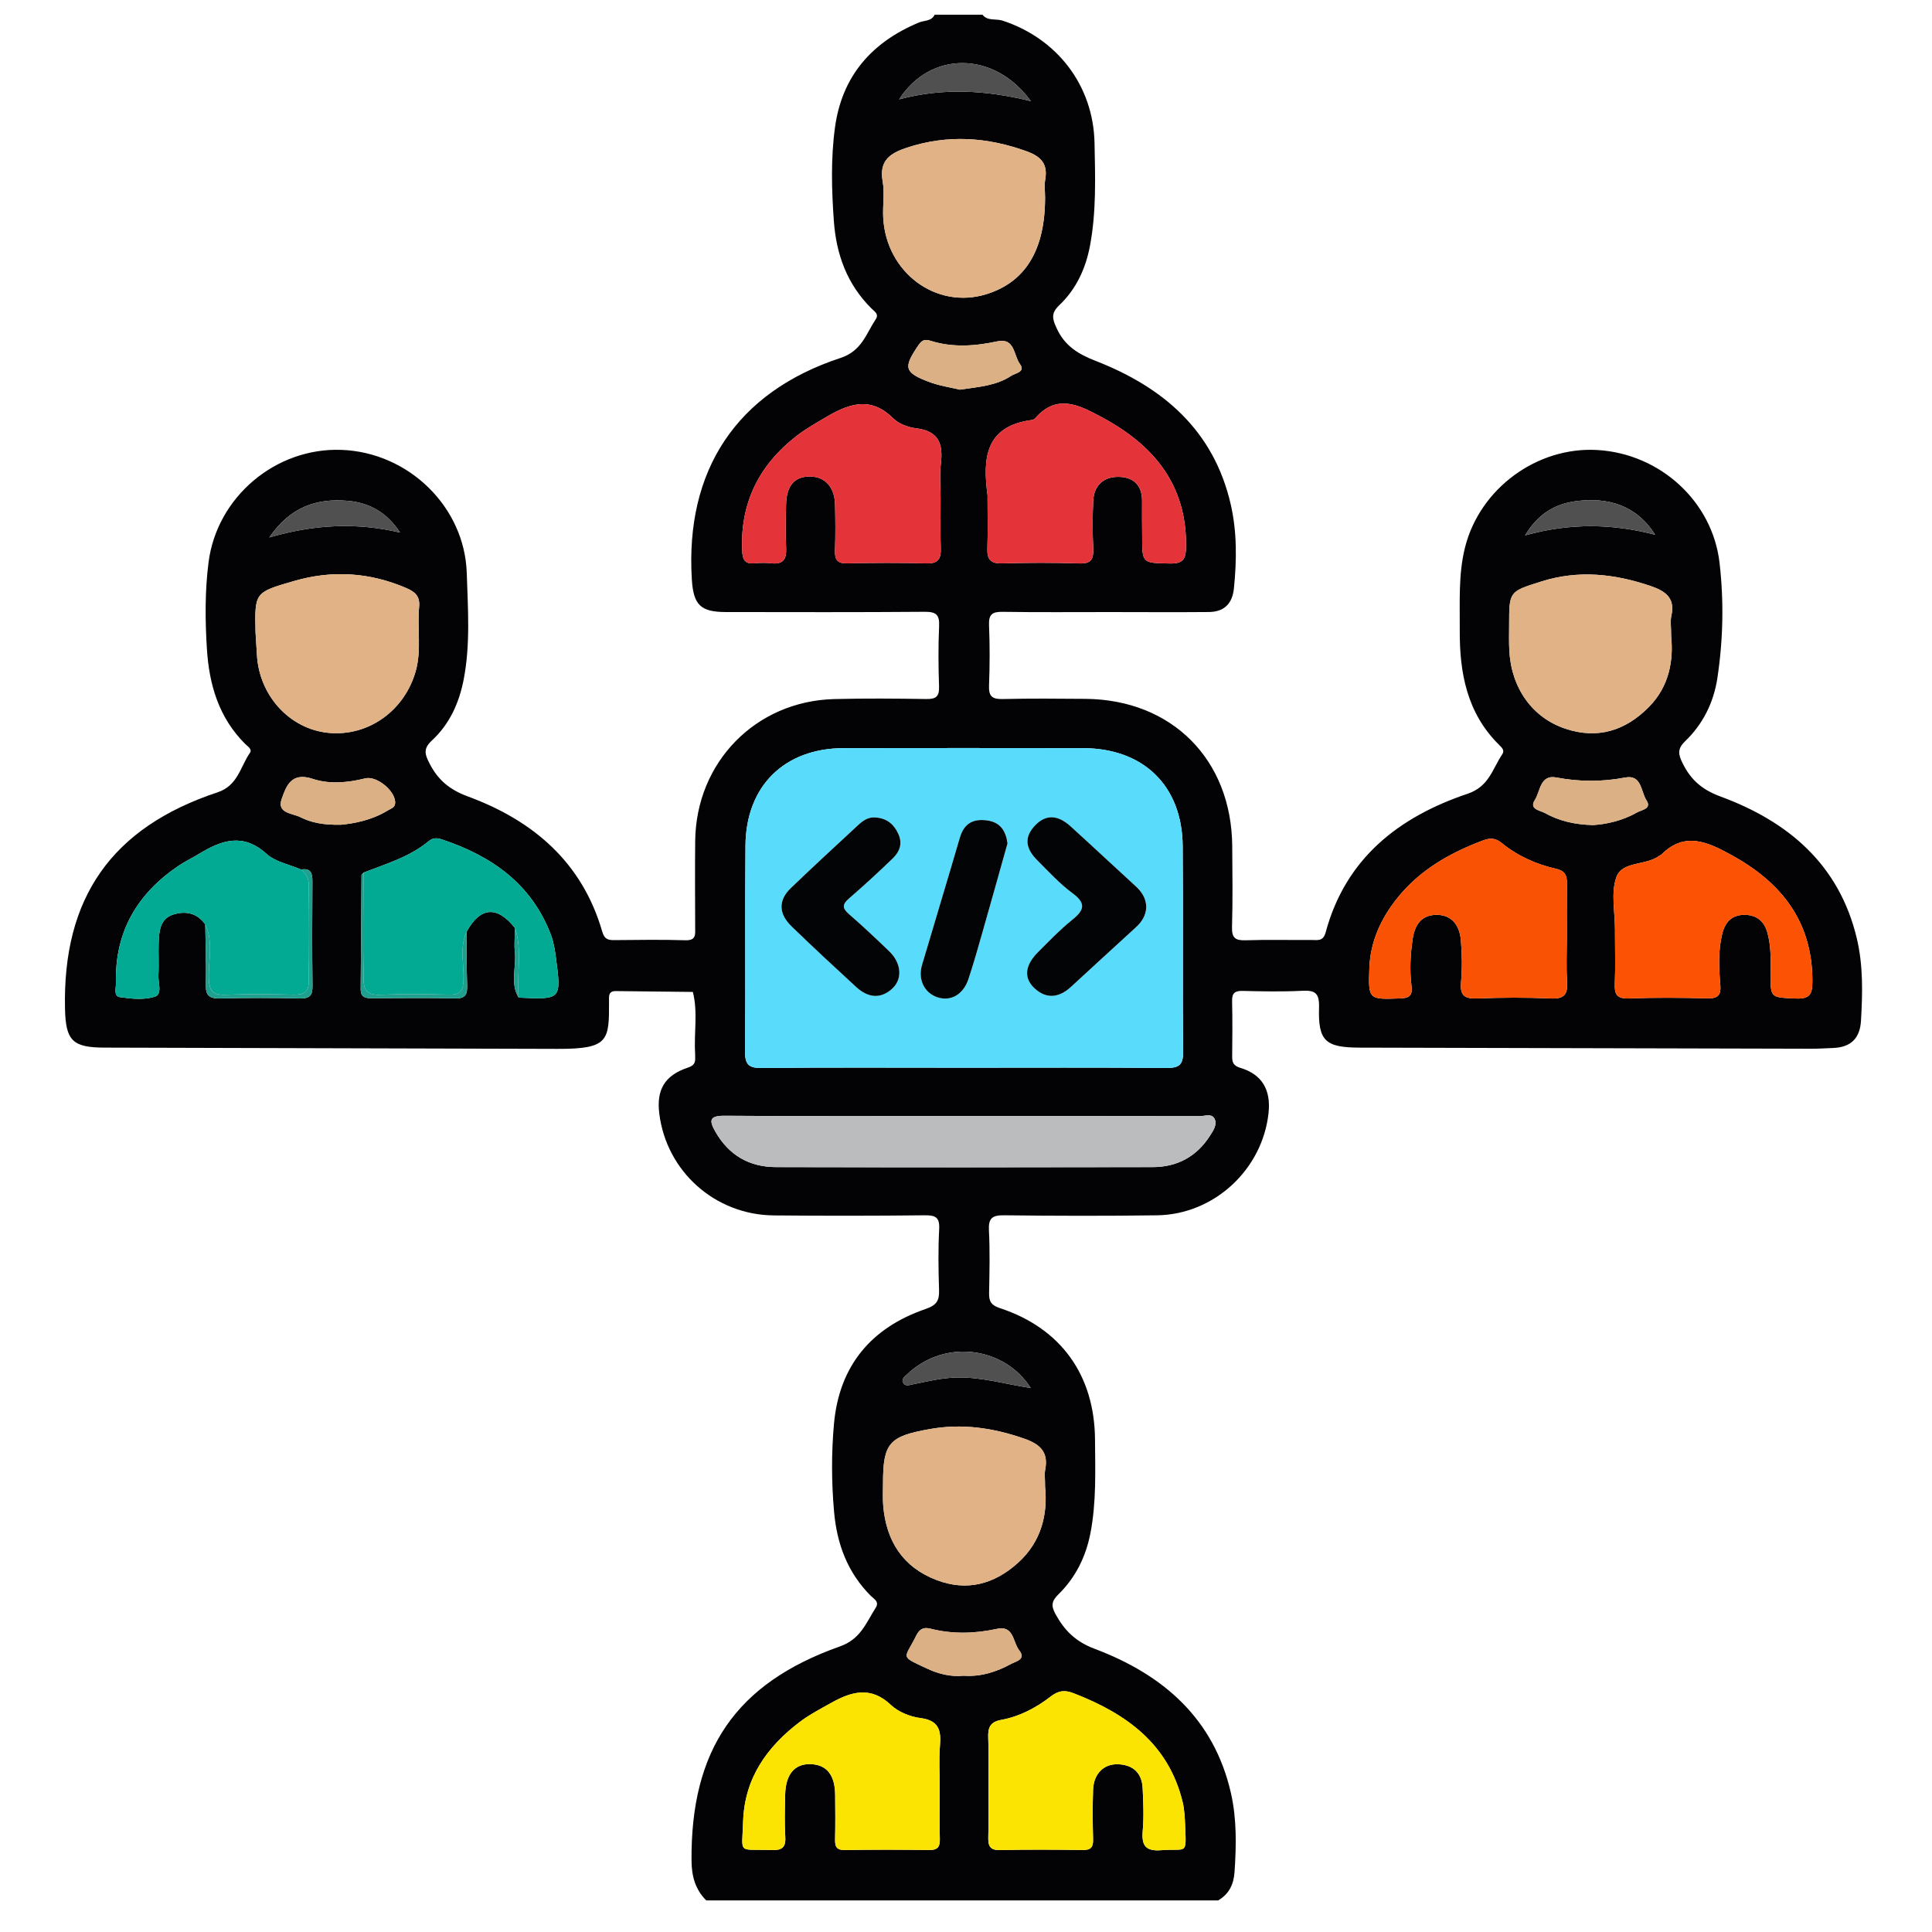 <?xml version="1.0" encoding="UTF-8"?>
<svg xmlns="http://www.w3.org/2000/svg" xmlns:xlink="http://www.w3.org/1999/xlink" version="1.1" id="Layer_1" x="0px" y="0px" width="95px" height="95px" viewBox="0 0 95 95" xml:space="preserve">
<path fill-rule="evenodd" clip-rule="evenodd" fill="#030305" d="M34.728,93.447c-0.539-0.535-0.717-1.187-0.724-1.939  c-0.049-5.452,2.168-8.738,7.297-10.55c1.018-0.358,1.288-1.165,1.758-1.9c0.194-0.302-0.088-0.435-0.242-0.588  c-1.141-1.144-1.663-2.544-1.804-4.13c-0.128-1.447-0.135-2.897-0.004-4.338c0.26-2.849,1.833-4.718,4.5-5.635  c0.559-0.192,0.682-0.42,0.666-0.938c-0.031-0.995-0.047-1.993,0.006-2.985c0.031-0.584-0.174-0.692-0.713-0.686  c-2.473,0.028-4.948,0.029-7.421,0.006c-2.889-0.027-5.271-2.161-5.628-4.998c-0.149-1.181,0.263-1.887,1.401-2.268  c0.301-0.101,0.38-0.235,0.362-0.505c-0.004-0.06,0.003-0.121-0.001-0.181c-0.066-1.012,0.144-2.032-0.112-3.037  c-1.264-0.014-2.527-0.026-3.79-0.042c-0.378-0.005-0.333,0.273-0.332,0.505c0.007,1.929-0.004,2.345-2.539,2.337  c-7.421-0.023-14.843-0.041-22.265-0.062c-1.568-0.004-1.91-0.337-1.946-1.895c-0.126-5.468,2.287-8.929,7.504-10.659  c1-0.332,1.114-1.257,1.589-1.942c0.123-0.177-0.113-0.317-0.236-0.439c-1.294-1.288-1.77-2.912-1.88-4.668  c-0.089-1.416-0.1-2.836,0.079-4.248c0.406-3.219,3.297-5.662,6.543-5.541c3.298,0.124,6.056,2.802,6.156,6.064  c0.055,1.744,0.184,3.496-0.153,5.233c-0.224,1.157-0.699,2.195-1.561,2.993c-0.436,0.404-0.349,0.676-0.119,1.126  c0.417,0.817,0.99,1.295,1.886,1.625c3.208,1.182,5.622,3.233,6.609,6.649c0.099,0.34,0.252,0.417,0.56,0.416  c1.176-0.01,2.354-0.03,3.53,0.007c0.536,0.017,0.48-0.29,0.479-0.63c-0.005-1.417-0.014-2.836,0.001-4.254  c0.042-3.874,2.977-6.876,6.84-6.976c1.509-0.038,3.018-0.026,4.526-0.002c0.463,0.007,0.641-0.115,0.625-0.603  c-0.033-0.995-0.043-1.993,0.003-2.986c0.026-0.568-0.161-0.704-0.713-0.7c-3.258,0.026-6.517,0.016-9.775,0.012  c-1.238-0.001-1.593-0.349-1.671-1.6c-0.333-5.372,2.196-9.212,7.313-10.895c1.046-0.344,1.257-1.192,1.735-1.912  c0.161-0.244-0.07-0.376-0.215-0.52c-1.195-1.184-1.73-2.646-1.85-4.298c-0.111-1.539-0.152-3.081,0.056-4.607  c0.344-2.523,1.812-4.195,4.136-5.16c0.26-0.108,0.609-0.051,0.763-0.378c0.785,0,1.569,0,2.354,0  c0.258,0.323,0.658,0.183,0.985,0.289c2.66,0.869,4.464,3.162,4.524,6.014c0.034,1.683,0.092,3.378-0.223,5.053  c-0.211,1.127-0.68,2.136-1.507,2.923c-0.429,0.406-0.341,0.686-0.127,1.149c0.398,0.86,1.063,1.263,1.913,1.593  c3.314,1.291,5.801,3.412,6.639,7.045c0.314,1.363,0.299,2.75,0.159,4.14c-0.078,0.763-0.488,1.156-1.234,1.163  c-1.628,0.015-3.256,0.002-4.884,0.002c-1.75-0.001-3.5,0.016-5.251-0.011c-0.497-0.008-0.694,0.109-0.673,0.645  c0.041,0.994,0.039,1.992,0,2.986c-0.02,0.521,0.155,0.669,0.665,0.657c1.356-0.032,2.715-0.02,4.073-0.009  c4.254,0.034,7.191,2.983,7.221,7.248c0.01,1.327,0.027,2.656-0.011,3.982c-0.014,0.53,0.168,0.656,0.664,0.641  c1.086-0.035,2.173-0.007,3.259-0.014c0.281-0.002,0.559,0.08,0.681-0.372c0.979-3.642,3.596-5.68,6.984-6.82  c1.057-0.356,1.218-1.228,1.701-1.939c0.132-0.193-0.026-0.335-0.155-0.463c-1.585-1.562-1.95-3.552-1.935-5.651  c0.01-1.353-0.076-2.719,0.257-4.052c0.725-2.906,3.554-4.979,6.528-4.795c3.075,0.189,5.642,2.532,5.989,5.545  c0.219,1.893,0.178,3.797-0.109,5.684c-0.182,1.189-0.709,2.25-1.579,3.085c-0.394,0.379-0.345,0.646-0.13,1.083  c0.404,0.821,0.959,1.306,1.863,1.639c3.335,1.229,5.838,3.343,6.704,6.975c0.317,1.333,0.285,2.69,0.206,4.049  c-0.052,0.885-0.513,1.31-1.375,1.343c-0.362,0.014-0.724,0.037-1.085,0.036c-7.392-0.016-14.783-0.035-22.176-0.054  c-1.692-0.004-2.064-0.313-2.013-1.979c0.023-0.738-0.224-0.848-0.858-0.815c-0.963,0.049-1.931,0.028-2.896,0.005  c-0.391-0.01-0.531,0.11-0.521,0.51c0.022,0.903,0.013,1.81,0.004,2.714c-0.003,0.306,0.066,0.458,0.412,0.563  c1.056,0.32,1.497,1.078,1.377,2.208c-0.296,2.788-2.679,5.001-5.486,5.039c-2.504,0.034-5.009,0.029-7.513-0.001  c-0.581-0.007-0.782,0.133-0.751,0.738c0.052,1.023,0.028,2.051,0.008,3.076c-0.009,0.415,0.092,0.605,0.541,0.754  c2.994,0.989,4.646,3.295,4.667,6.462c0.01,1.536,0.07,3.077-0.225,4.601c-0.225,1.155-0.725,2.172-1.563,2.997  c-0.328,0.323-0.396,0.548-0.155,0.983c0.45,0.816,0.99,1.354,1.93,1.708c3.355,1.264,5.865,3.424,6.698,7.099  c0.288,1.272,0.264,2.572,0.176,3.872c-0.042,0.616-0.271,1.087-0.807,1.399C51.51,93.447,43.119,93.447,34.728,93.447z   M10.094,45.456c0.013,0.991,0.051,1.983,0.029,2.974c-0.012,0.516,0.168,0.675,0.675,0.664c1.322-0.029,2.644-0.03,3.966,0  c0.488,0.011,0.607-0.169,0.602-0.626c-0.022-1.712-0.015-3.424-0.004-5.137c0.002-0.397-0.083-0.657-0.553-0.574  c-0.576-0.25-1.265-0.373-1.706-0.772c-1.152-1.043-2.206-0.674-3.308-0.003c-0.333,0.203-0.689,0.37-1.011,0.587  c-2.039,1.376-3.148,3.258-3.081,5.76c0.007,0.249-0.135,0.655,0.2,0.704c0.559,0.082,1.176,0.142,1.697-0.019  c0.406-0.125,0.167-0.694,0.189-1.064c0.033-0.54-0.007-1.084,0.014-1.625c0.021-0.551,0.077-1.143,0.693-1.348  C9.103,44.776,9.686,44.88,10.094,45.456z M25.502,49.054c2.1,0.101,2.105,0.1,1.834-1.962c-0.05-0.383-0.114-0.775-0.25-1.134  c-0.955-2.5-2.911-3.867-5.35-4.68c-0.247-0.082-0.448-0.089-0.659,0.085c-0.936,0.776-2.086,1.112-3.192,1.541  c-0.038,0.045-0.108,0.089-0.108,0.135c-0.016,1.864-0.021,3.727-0.041,5.591c-0.004,0.451,0.274,0.455,0.597,0.454  c1.354-0.004,2.708-0.023,4.061,0.009c0.518,0.012,0.589-0.224,0.576-0.65c-0.029-0.871-0.024-1.743-0.033-2.615  c0.675-1.242,1.508-1.308,2.39-0.19c-0.006,0.391-0.052,0.787-0.009,1.172C25.399,47.556,25.072,48.338,25.502,49.054z   M47.392,52.501c3.317,0,6.634-0.015,9.952,0.013c0.605,0.004,0.839-0.125,0.833-0.787c-0.032-3.378,0.008-6.755-0.022-10.132  c-0.026-2.959-1.931-4.803-4.905-4.808c-3.92-0.006-7.841-0.007-11.761,0c-2.911,0.005-4.805,1.856-4.832,4.782  c-0.032,3.377,0.006,6.756-0.021,10.133c-0.005,0.623,0.164,0.82,0.804,0.813C40.757,52.483,44.074,52.501,47.392,52.501z   M47.408,54.877c-3.921,0-7.843,0.018-11.764-0.014c-0.773-0.006-0.784,0.23-0.46,0.795c0.66,1.151,1.668,1.726,2.964,1.73  c6.184,0.015,12.367,0.014,18.551,0c1.189-0.004,2.148-0.522,2.797-1.541c0.157-0.246,0.369-0.547,0.229-0.831  c-0.138-0.285-0.485-0.132-0.733-0.133C55.13,54.875,51.269,54.877,47.408,54.877z M48.559,24.523c0,0.814,0.021,1.629-0.008,2.442  c-0.019,0.531,0.146,0.754,0.718,0.738c1.266-0.036,2.533-0.042,3.798,0.002c0.591,0.021,0.713-0.211,0.688-0.736  c-0.035-0.782-0.036-1.568,0.001-2.351c0.037-0.75,0.509-1.173,1.23-1.17c0.721,0.002,1.18,0.391,1.171,1.186  c-0.007,0.572,0.004,1.145,0.005,1.718c0.001,1.364,0.001,1.327,1.364,1.356c0.657,0.014,0.786-0.222,0.794-0.829  c0.037-3.052-1.597-4.996-4.131-6.357c-1.094-0.587-2.21-1.197-3.289,0.047c-0.037,0.042-0.103,0.074-0.159,0.082  c-2.3,0.302-2.424,1.889-2.183,3.692C48.564,24.402,48.558,24.463,48.559,24.523z M46.251,24.515c0-0.573-0.057-1.152,0.013-1.716  c0.12-0.973-0.11-1.605-1.21-1.738c-0.4-0.048-0.865-0.221-1.143-0.497c-1.155-1.148-2.263-0.666-3.386,0.002  c-0.464,0.276-0.94,0.545-1.364,0.876c-1.831,1.424-2.766,3.277-2.668,5.629c0.02,0.456,0.137,0.675,0.62,0.626  c0.269-0.027,0.545-0.03,0.813,0c0.559,0.063,0.753-0.177,0.73-0.722c-0.031-0.722-0.02-1.447-0.003-2.17  c0.022-0.932,0.417-1.38,1.179-1.374c0.735,0.005,1.208,0.52,1.229,1.377c0.018,0.753,0.024,1.508-0.003,2.26  c-0.017,0.455,0.112,0.644,0.604,0.633c1.295-0.029,2.592-0.036,3.888,0.002c0.582,0.017,0.726-0.226,0.709-0.748  C46.231,26.144,46.251,25.329,46.251,24.515z M77.045,46.005c0-0.844-0.007-1.689,0.003-2.534c0.005-0.399-0.06-0.644-0.549-0.755  c-0.97-0.222-1.884-0.63-2.662-1.268c-0.305-0.25-0.58-0.249-0.907-0.125c-1.63,0.612-3.109,1.45-4.218,2.833  c-0.808,1.006-1.332,2.147-1.378,3.447c-0.057,1.569-0.028,1.545,1.525,1.491c0.519-0.018,0.597-0.207,0.542-0.656  c-0.09-0.75-0.051-1.499,0.06-2.252c0.107-0.736,0.45-1.208,1.2-1.201c0.768,0.007,1.113,0.562,1.173,1.248  c0.061,0.689,0.066,1.392,0.007,2.08c-0.058,0.663,0.197,0.806,0.812,0.782c1.204-0.047,2.414-0.052,3.618,0.002  c0.666,0.029,0.824-0.22,0.785-0.828C77.009,47.516,77.045,46.76,77.045,46.005z M12.565,31.099c0.023,0.36,0.049,0.721,0.068,1.081  c0.099,2.008,1.598,3.659,3.499,3.854c1.968,0.202,3.771-1.088,4.314-3.051c0.288-1.041,0.063-2.096,0.163-3.138  c0.051-0.522-0.194-0.741-0.625-0.927c-1.805-0.776-3.642-0.896-5.525-0.349C12.521,29.129,12.52,29.127,12.565,31.099z   M51.388,9.719c0-0.301-0.043-0.61,0.009-0.902c0.133-0.762-0.22-1.125-0.906-1.374c-1.952-0.708-3.902-0.838-5.895-0.182  c-0.816,0.27-1.378,0.63-1.194,1.65c0.104,0.584-0.005,1.203,0.029,1.804c0.149,2.695,2.61,4.511,5.067,3.752  C50.425,13.871,51.388,12.29,51.388,9.719z M82.175,31.309c0-0.489-0.05-0.771,0.009-1.029c0.201-0.883-0.303-1.22-1.022-1.465  c-1.774-0.603-3.549-0.8-5.376-0.221c-1.57,0.498-1.578,0.473-1.579,2.126c0,0.421-0.014,0.844,0.009,1.264  c0.094,1.84,1.121,3.302,2.761,3.849c1.585,0.529,2.954,0.094,4.104-1.071C82.09,33.739,82.29,32.458,82.175,31.309z M51.388,73.111  c0-0.42-0.034-0.638,0.006-0.842c0.172-0.883-0.262-1.264-1.056-1.537c-1.508-0.52-3.014-0.745-4.599-0.465  c-2.018,0.354-2.321,0.678-2.319,2.688c0,0.362-0.02,0.726,0.01,1.086c0.148,1.738,0.966,3.022,2.626,3.654  c1.496,0.57,2.836,0.201,4-0.848C51.232,75.786,51.521,74.412,51.388,73.111z M79.412,45.913c0,0.813,0.024,1.628-0.008,2.44  c-0.021,0.51,0.071,0.763,0.676,0.741c1.294-0.047,2.59-0.037,3.885-0.004c0.534,0.014,0.668-0.176,0.625-0.682  c-0.073-0.838-0.109-1.678,0.101-2.515c0.146-0.583,0.499-0.902,1.066-0.909c0.553-0.007,0.965,0.252,1.137,0.836  c0.191,0.649,0.177,1.308,0.17,1.969c-0.015,1.303-0.014,1.252,1.239,1.309c0.732,0.034,0.817-0.253,0.816-0.881  c-0.008-2.921-1.539-4.834-3.977-6.172c-1.145-0.629-2.301-1.189-3.459-0.014c-0.02,0.02-0.057,0.022-0.08,0.04  c-0.651,0.506-1.837,0.254-2.124,1.061c-0.276,0.776-0.063,1.726-0.067,2.6C79.412,45.792,79.412,45.853,79.412,45.913z   M46.208,87.913c0-0.693-0.047-1.39,0.012-2.078c0.065-0.762-0.065-1.241-0.963-1.355c-0.511-0.065-1.089-0.301-1.457-0.649  c-0.983-0.931-1.931-0.652-2.917-0.103c-0.524,0.293-1.063,0.572-1.54,0.931c-1.628,1.229-2.733,2.78-2.802,4.904  c-0.054,1.667-0.29,1.347,1.396,1.407c0.493,0.019,0.71-0.109,0.677-0.644c-0.042-0.69-0.021-1.386-0.006-2.079  c0.023-1.012,0.474-1.534,1.27-1.5c0.775,0.032,1.177,0.535,1.188,1.499c0.008,0.724,0.013,1.446-0.003,2.169  c-0.007,0.349,0.037,0.563,0.475,0.555c1.385-0.022,2.771-0.019,4.157-0.002c0.394,0.005,0.527-0.139,0.518-0.524  C46.192,89.6,46.207,88.757,46.208,87.913z M48.604,87.79c0,0.843,0.015,1.687-0.008,2.529c-0.011,0.426,0.06,0.666,0.577,0.653  c1.354-0.031,2.711-0.022,4.066-0.004c0.397,0.006,0.521-0.134,0.509-0.521c-0.022-0.813-0.027-1.627,0-2.439  c0.028-0.786,0.525-1.286,1.239-1.256c0.744,0.03,1.168,0.443,1.2,1.19c0.031,0.691,0.064,1.39,0.003,2.077  c-0.064,0.729,0.134,1.021,0.92,0.958c1.256-0.101,1.227,0.285,1.165-1.203c-0.018-0.388-0.031-0.784-0.122-1.159  c-0.694-2.873-2.778-4.354-5.36-5.354c-0.46-0.179-0.76-0.125-1.139,0.168c-0.716,0.552-1.521,0.977-2.418,1.14  c-0.549,0.099-0.662,0.38-0.643,0.871C48.625,86.223,48.603,87.006,48.604,87.79z M47.382,82.398c0.862,0.06,1.624-0.193,2.34-0.582  c0.233-0.126,0.748-0.22,0.393-0.669c-0.312-0.396-0.259-1.233-1.085-1.055c-1.1,0.239-2.189,0.27-3.279-0.007  c-0.359-0.092-0.546,0.031-0.703,0.351c-0.578,1.167-0.831,0.965,0.537,1.611C46.154,82.316,46.768,82.462,47.382,82.398z   M16.773,40.554c0.627-0.063,1.503-0.216,2.288-0.7c0.144-0.088,0.343-0.134,0.367-0.34c0.064-0.578-0.888-1.386-1.473-1.239  c-0.859,0.216-1.775,0.292-2.573,0.025c-1.072-0.359-1.312,0.371-1.532,0.991c-0.25,0.706,0.542,0.697,0.919,0.89  C15.296,40.45,15.893,40.57,16.773,40.554z M47.197,19.16c0.955-0.138,1.803-0.199,2.525-0.681c0.204-0.136,0.722-0.18,0.424-0.588  c-0.305-0.417-0.239-1.292-1.102-1.107c-1.105,0.238-2.203,0.315-3.286-0.027c-0.361-0.114-0.468,0.029-0.633,0.272  c-0.708,1.045-0.654,1.29,0.543,1.744C46.193,18.973,46.766,19.055,47.197,19.16z M78.337,40.57  c0.676-0.042,1.463-0.221,2.173-0.629c0.201-0.116,0.726-0.166,0.45-0.587c-0.279-0.426-0.231-1.278-1.046-1.122  c-1.14,0.218-2.25,0.213-3.388-0.002c-0.804-0.151-0.781,0.682-1.056,1.106c-0.298,0.461,0.267,0.516,0.489,0.639  C76.646,40.357,77.4,40.548,78.337,40.57z M50.69,4.974c-1.798-2.486-4.952-2.475-6.477-0.089C46.354,4.314,48.447,4.42,50.69,4.974  z M19.673,26.188c-0.618-0.956-1.478-1.467-2.571-1.562c-1.528-0.131-2.824,0.29-3.862,1.802  C15.482,25.774,17.559,25.688,19.673,26.188z M81.387,26.295c-0.923-1.459-2.316-1.854-3.888-1.653  c-0.986,0.126-1.851,0.588-2.509,1.684C77.242,25.7,79.304,25.755,81.387,26.295z M50.682,68.253  c-1.241-1.982-4.186-2.487-6.095-0.66c-0.104,0.1-0.258,0.21-0.192,0.374c0.091,0.22,0.307,0.143,0.465,0.109  c0.728-0.149,1.448-0.327,2.201-0.342C48.258,67.71,49.403,68.051,50.682,68.253z"></path>
<path fill-rule="evenodd" clip-rule="evenodd" fill="#59DBFB" d="M47.392,52.501c-3.318,0-6.635-0.018-9.953,0.014  c-0.64,0.007-0.809-0.19-0.804-0.813c0.027-3.377-0.011-6.755,0.021-10.133c0.026-2.925,1.921-4.777,4.832-4.782  c3.92-0.007,7.841-0.006,11.761,0c2.975,0.004,4.879,1.848,4.905,4.808c0.03,3.377-0.01,6.754,0.022,10.132  c0.006,0.662-0.228,0.791-0.833,0.787C54.026,52.486,50.709,52.501,47.392,52.501z M56.364,44.604  c-0.013-0.445-0.226-0.755-0.527-1.03c-1.07-0.977-2.125-1.969-3.198-2.942c-0.641-0.58-1.226-0.583-1.738-0.045  c-0.533,0.558-0.508,1.108,0.114,1.727c0.557,0.553,1.091,1.145,1.719,1.605c0.717,0.525,0.554,0.862-0.034,1.333  c-0.586,0.471-1.109,1.021-1.644,1.554c-0.661,0.656-0.739,1.285-0.175,1.803c0.585,0.535,1.205,0.446,1.772-0.073  c1.068-0.979,2.131-1.963,3.202-2.938C56.161,45.319,56.351,44.996,56.364,44.604z M43.077,40.199  c-0.373-0.043-0.641,0.149-0.888,0.379c-1.105,1.027-2.218,2.046-3.304,3.093c-0.622,0.599-0.606,1.259,0.041,1.884  c1.041,1.007,2.102,1.993,3.168,2.973c0.554,0.511,1.176,0.631,1.772,0.091c0.523-0.472,0.458-1.259-0.13-1.83  c-0.649-0.629-1.311-1.248-1.993-1.842c-0.338-0.294-0.329-0.482,0.007-0.771c0.732-0.629,1.441-1.287,2.137-1.956  c0.342-0.329,0.511-0.726,0.283-1.221C43.948,40.516,43.6,40.245,43.077,40.199z M49.541,41.471  c-0.083-0.617-0.352-1.036-0.991-1.127c-0.695-0.1-1.146,0.143-1.353,0.851c-0.608,2.089-1.246,4.17-1.859,6.257  c-0.212,0.719,0.121,1.378,0.763,1.588c0.645,0.211,1.261-0.129,1.515-0.885c0.255-0.762,0.473-1.539,0.694-2.312  C48.727,44.381,49.134,42.916,49.541,41.471z"></path>
<path fill-rule="evenodd" clip-rule="evenodd" fill="#BABCBE" d="M47.408,54.877c3.861,0,7.722-0.002,11.583,0.007  c0.248,0.001,0.596-0.152,0.733,0.133c0.14,0.284-0.072,0.585-0.229,0.831c-0.648,1.019-1.607,1.537-2.797,1.541  c-6.184,0.014-12.367,0.015-18.551,0c-1.296-0.005-2.305-0.579-2.964-1.73c-0.323-0.564-0.313-0.801,0.46-0.795  C39.565,54.895,43.487,54.877,47.408,54.877z"></path>
<path fill-rule="evenodd" clip-rule="evenodd" fill="#E53439" d="M48.559,24.523c-0.001-0.061,0.006-0.122-0.001-0.181  c-0.241-1.803-0.117-3.39,2.183-3.692c0.057-0.007,0.122-0.039,0.159-0.082c1.079-1.244,2.195-0.634,3.289-0.047  c2.534,1.361,4.168,3.306,4.131,6.357c-0.008,0.607-0.137,0.843-0.794,0.829c-1.363-0.03-1.363,0.007-1.364-1.356  c-0.001-0.573-0.012-1.146-0.005-1.718c0.009-0.795-0.45-1.184-1.171-1.186c-0.722-0.002-1.193,0.421-1.23,1.17  c-0.037,0.782-0.036,1.568-0.001,2.351c0.025,0.525-0.097,0.757-0.688,0.736c-1.265-0.044-2.532-0.039-3.798-0.002  c-0.571,0.016-0.736-0.208-0.718-0.738C48.579,26.152,48.559,25.338,48.559,24.523z"></path>
<path fill-rule="evenodd" clip-rule="evenodd" fill="#E53439" d="M46.251,24.515c0,0.814-0.02,1.628,0.007,2.441  c0.017,0.521-0.127,0.764-0.709,0.748c-1.296-0.038-2.593-0.031-3.888-0.002c-0.491,0.011-0.621-0.178-0.604-0.633  c0.027-0.752,0.021-1.507,0.003-2.26c-0.02-0.857-0.494-1.372-1.229-1.377c-0.762-0.006-1.157,0.442-1.179,1.374  c-0.017,0.723-0.028,1.448,0.003,2.17c0.023,0.544-0.171,0.784-0.73,0.722c-0.268-0.03-0.544-0.027-0.813,0  c-0.483,0.048-0.601-0.17-0.62-0.626c-0.098-2.352,0.837-4.205,2.668-5.629c0.424-0.331,0.9-0.6,1.364-0.876  c1.123-0.667,2.23-1.15,3.386-0.002c0.278,0.275,0.743,0.449,1.143,0.497c1.1,0.133,1.33,0.765,1.21,1.738  C46.194,23.363,46.251,23.942,46.251,24.515z"></path>
<path fill-rule="evenodd" clip-rule="evenodd" fill="#FA5204" d="M77.045,46.005c0,0.755-0.036,1.511,0.011,2.263  c0.039,0.608-0.119,0.857-0.785,0.828c-1.204-0.054-2.414-0.049-3.618-0.002c-0.614,0.023-0.869-0.119-0.812-0.782  c0.06-0.688,0.054-1.391-0.007-2.08c-0.06-0.686-0.405-1.241-1.173-1.248c-0.75-0.006-1.093,0.465-1.2,1.201  c-0.11,0.754-0.149,1.502-0.06,2.252c0.055,0.449-0.023,0.639-0.542,0.656c-1.554,0.055-1.582,0.078-1.525-1.491  c0.046-1.3,0.57-2.44,1.378-3.447c1.108-1.383,2.588-2.221,4.218-2.833c0.327-0.123,0.603-0.124,0.907,0.125  c0.778,0.638,1.692,1.046,2.662,1.268c0.489,0.111,0.554,0.356,0.549,0.755C77.038,44.315,77.045,45.161,77.045,46.005z"></path>
<path fill-rule="evenodd" clip-rule="evenodd" fill="#E0B286" d="M12.566,31.099c-0.046-1.972-0.045-1.97,1.893-2.53  c1.883-0.546,3.72-0.427,5.525,0.349c0.432,0.186,0.676,0.405,0.625,0.927c-0.101,1.042,0.125,2.097-0.163,3.138  c-0.543,1.963-2.346,3.253-4.314,3.051c-1.901-0.195-3.4-1.846-3.499-3.854C12.614,31.82,12.588,31.459,12.566,31.099z"></path>
<path fill-rule="evenodd" clip-rule="evenodd" fill="#E0B286" d="M51.388,9.719c0,2.571-0.963,4.152-2.891,4.748  c-2.457,0.759-4.918-1.057-5.067-3.752c-0.034-0.601,0.076-1.22-0.029-1.804c-0.184-1.021,0.378-1.381,1.194-1.65  c1.993-0.656,3.942-0.525,5.895,0.182c0.687,0.249,1.039,0.612,0.906,1.374C51.345,9.109,51.388,9.418,51.388,9.719z"></path>
<path fill-rule="evenodd" clip-rule="evenodd" fill="#E0B286" d="M82.175,31.309c0.115,1.149-0.085,2.43-1.095,3.453  c-1.15,1.165-2.52,1.6-4.104,1.071c-1.64-0.547-2.667-2.009-2.761-3.849c-0.022-0.42-0.009-0.843-0.009-1.264  c0.001-1.653,0.009-1.628,1.579-2.126c1.827-0.579,3.602-0.382,5.376,0.221c0.72,0.245,1.224,0.582,1.022,1.465  C82.125,30.538,82.175,30.82,82.175,31.309z"></path>
<path fill-rule="evenodd" clip-rule="evenodd" fill="#E0B285" d="M51.388,73.111c0.133,1.301-0.155,2.675-1.332,3.736  c-1.163,1.049-2.504,1.418-4,0.848c-1.66-0.632-2.478-1.916-2.626-3.654c-0.03-0.36-0.01-0.724-0.01-1.086  c-0.002-2.01,0.302-2.333,2.319-2.688c1.585-0.28,3.091-0.055,4.599,0.465c0.794,0.273,1.228,0.654,1.056,1.537  C51.354,72.474,51.388,72.691,51.388,73.111z"></path>
<path fill-rule="evenodd" clip-rule="evenodd" fill="#FC5203" d="M79.412,45.913c0-0.06,0-0.121,0-0.18  c0.004-0.874-0.209-1.824,0.067-2.6c0.287-0.806,1.473-0.555,2.124-1.061c0.023-0.018,0.061-0.02,0.08-0.04  c1.158-1.176,2.314-0.615,3.459,0.014c2.438,1.338,3.969,3.251,3.977,6.172c0.001,0.628-0.084,0.915-0.816,0.881  c-1.253-0.057-1.254-0.006-1.239-1.309c0.007-0.661,0.021-1.32-0.17-1.969c-0.172-0.583-0.584-0.843-1.137-0.836  c-0.567,0.007-0.921,0.326-1.066,0.909c-0.21,0.836-0.174,1.677-0.101,2.515c0.043,0.506-0.091,0.695-0.625,0.682  c-1.295-0.033-2.591-0.043-3.885,0.004c-0.604,0.021-0.696-0.231-0.676-0.741C79.437,47.541,79.412,46.726,79.412,45.913z"></path>
<path fill-rule="evenodd" clip-rule="evenodd" fill="#FCE402" d="M46.207,87.913c0,0.844-0.014,1.687,0.006,2.53  c0.009,0.386-0.124,0.529-0.518,0.524c-1.385-0.017-2.771-0.021-4.157,0.002c-0.438,0.008-0.482-0.206-0.475-0.555  c0.016-0.723,0.011-1.445,0.003-2.169c-0.01-0.964-0.413-1.467-1.188-1.499c-0.796-0.034-1.247,0.488-1.27,1.5  c-0.015,0.693-0.036,1.389,0.006,2.079c0.033,0.534-0.184,0.662-0.677,0.644c-1.687-0.061-1.45,0.26-1.396-1.407  c0.069-2.124,1.174-3.675,2.802-4.904c0.477-0.358,1.016-0.638,1.54-0.931c0.985-0.55,1.933-0.828,2.917,0.103  c0.368,0.349,0.946,0.584,1.457,0.649c0.898,0.114,1.028,0.594,0.963,1.355C46.161,86.523,46.208,87.22,46.207,87.913z"></path>
<path fill-rule="evenodd" clip-rule="evenodd" fill="#FCE402" d="M48.603,87.79c0-0.784,0.022-1.567-0.009-2.35  c-0.02-0.491,0.094-0.772,0.643-0.871c0.896-0.163,1.702-0.588,2.418-1.14c0.379-0.293,0.679-0.347,1.139-0.168  c2.582,1,4.666,2.481,5.36,5.354c0.091,0.375,0.104,0.771,0.122,1.159c0.062,1.488,0.091,1.103-1.165,1.203  c-0.786,0.063-0.984-0.229-0.92-0.958c0.062-0.688,0.028-1.386-0.003-2.077c-0.032-0.747-0.456-1.16-1.2-1.19  c-0.714-0.03-1.211,0.47-1.239,1.256c-0.027,0.813-0.022,1.627,0,2.439c0.012,0.387-0.111,0.526-0.509,0.521  c-1.355-0.019-2.712-0.027-4.066,0.004c-0.518,0.013-0.588-0.228-0.577-0.653C48.618,89.477,48.604,88.633,48.603,87.79z"></path>
<path fill-rule="evenodd" clip-rule="evenodd" fill="#02AA93" d="M25.326,45.638c-0.881-1.118-1.714-1.052-2.39,0.19  c-0.347,0.778-0.108,1.598-0.145,2.396c-0.022,0.501-0.178,0.696-0.688,0.685c-1.115-0.025-2.231-0.043-3.344,0.006  c-0.665,0.028-0.9-0.165-0.882-0.857c0.044-1.716,0.011-3.436,0.008-5.153c1.105-0.429,2.256-0.765,3.192-1.541  c0.211-0.174,0.413-0.167,0.659-0.085c2.439,0.813,4.396,2.18,5.35,4.68c0.136,0.358,0.2,0.751,0.25,1.134  c0.271,2.062,0.266,2.063-1.834,1.962C25.393,47.917,25.699,46.761,25.326,45.638z"></path>
<path fill-rule="evenodd" clip-rule="evenodd" fill="#02AA93" d="M10.094,45.456c-0.408-0.576-0.991-0.68-1.597-0.479  c-0.616,0.205-0.672,0.797-0.693,1.348c-0.021,0.541,0.019,1.085-0.014,1.625c-0.022,0.37,0.217,0.939-0.189,1.064  c-0.521,0.16-1.139,0.101-1.697,0.019c-0.335-0.049-0.193-0.455-0.2-0.704c-0.067-2.502,1.042-4.384,3.081-5.76  c0.322-0.217,0.678-0.384,1.011-0.587c1.102-0.67,2.156-1.04,3.308,0.003c0.44,0.399,1.129,0.523,1.706,0.772  c0.232,0.202,0.376,0.419,0.372,0.765c-0.02,1.561-0.028,3.124,0.002,4.685c0.011,0.575-0.232,0.715-0.752,0.702  c-1.111-0.026-2.224-0.038-3.333,0.005c-0.627,0.022-0.816-0.187-0.832-0.816C10.244,47.218,10.506,46.311,10.094,45.456z"></path>
<path fill-rule="evenodd" clip-rule="evenodd" fill="#DCB085" d="M47.382,82.398c-0.614,0.063-1.228-0.082-1.798-0.351  c-1.368-0.646-1.115-0.444-0.537-1.611c0.157-0.319,0.344-0.442,0.703-0.351c1.09,0.276,2.18,0.246,3.279,0.007  c0.826-0.179,0.773,0.659,1.085,1.055c0.355,0.449-0.159,0.543-0.393,0.669C49.006,82.205,48.244,82.458,47.382,82.398z"></path>
<path fill-rule="evenodd" clip-rule="evenodd" fill="#DCB085" d="M16.773,40.554c-0.88,0.017-1.478-0.104-2.004-0.373  c-0.377-0.193-1.168-0.184-0.919-0.89c0.22-0.62,0.459-1.35,1.532-0.991c0.798,0.267,1.714,0.191,2.573-0.025  c0.585-0.147,1.538,0.661,1.473,1.239c-0.024,0.206-0.223,0.251-0.367,0.34C18.277,40.337,17.401,40.491,16.773,40.554z"></path>
<path fill-rule="evenodd" clip-rule="evenodd" fill="#DCB085" d="M47.197,19.16c-0.431-0.105-1.003-0.187-1.529-0.386  c-1.197-0.454-1.251-0.699-0.543-1.744c0.165-0.244,0.272-0.386,0.633-0.272c1.083,0.342,2.181,0.265,3.286,0.027  c0.862-0.186,0.797,0.69,1.102,1.107c0.298,0.408-0.22,0.452-0.424,0.588C49,18.961,48.151,19.022,47.197,19.16z"></path>
<path fill-rule="evenodd" clip-rule="evenodd" fill="#DCB085" d="M78.337,40.57c-0.937-0.022-1.69-0.213-2.377-0.595  c-0.223-0.124-0.787-0.178-0.489-0.639c0.274-0.425,0.252-1.258,1.056-1.106c1.138,0.215,2.248,0.22,3.388,0.002  c0.814-0.156,0.767,0.696,1.046,1.122c0.275,0.421-0.249,0.471-0.45,0.587C79.8,40.349,79.013,40.529,78.337,40.57z"></path>
<path fill-rule="evenodd" clip-rule="evenodd" fill="#505050" d="M50.69,4.974c-2.243-0.553-4.337-0.659-6.477-0.089  C45.738,2.499,48.893,2.488,50.69,4.974z"></path>
<path fill-rule="evenodd" clip-rule="evenodd" fill="#505050" d="M19.673,26.188c-2.114-0.5-4.191-0.414-6.433,0.24  c1.038-1.512,2.334-1.934,3.862-1.802C18.195,24.721,19.056,25.232,19.673,26.188z"></path>
<path fill-rule="evenodd" clip-rule="evenodd" fill="#505050" d="M81.387,26.295c-2.083-0.541-4.145-0.595-6.396,0.03  c0.658-1.095,1.522-1.558,2.509-1.684C79.07,24.441,80.464,24.836,81.387,26.295z"></path>
<path fill-rule="evenodd" clip-rule="evenodd" fill="#505050" d="M50.682,68.253c-1.278-0.202-2.424-0.543-3.621-0.519  c-0.752,0.015-1.473,0.192-2.201,0.342c-0.159,0.033-0.375,0.11-0.465-0.109c-0.066-0.164,0.088-0.274,0.192-0.374  C46.496,65.766,49.44,66.271,50.682,68.253z"></path>
<path fill-rule="evenodd" clip-rule="evenodd" fill="#1FA08F" d="M10.094,45.456c0.413,0.855,0.15,1.762,0.172,2.642  c0.015,0.63,0.204,0.839,0.832,0.816c1.109-0.043,2.222-0.031,3.333-0.005c0.52,0.013,0.764-0.127,0.752-0.702  c-0.03-1.562-0.022-3.124-0.002-4.685c0.005-0.345-0.139-0.563-0.372-0.765c0.469-0.083,0.555,0.177,0.553,0.574  c-0.011,1.712-0.018,3.425,0.004,5.137c0.006,0.457-0.113,0.637-0.602,0.626c-1.322-0.03-2.644-0.029-3.966,0  c-0.507,0.011-0.687-0.148-0.675-0.664C10.145,47.439,10.106,46.447,10.094,45.456z"></path>
<path fill-rule="evenodd" clip-rule="evenodd" fill="#1FA08F" d="M17.885,42.904c0.003,1.717,0.036,3.437-0.008,5.153  c-0.018,0.692,0.218,0.886,0.882,0.857c1.113-0.049,2.229-0.031,3.344-0.006c0.51,0.012,0.666-0.184,0.688-0.685  c0.036-0.799-0.203-1.618,0.145-2.396c0.009,0.872,0.004,1.744,0.033,2.615c0.014,0.427-0.058,0.662-0.576,0.65  c-1.353-0.032-2.707-0.013-4.061-0.009c-0.322,0.001-0.601-0.003-0.597-0.454c0.02-1.864,0.025-3.728,0.041-5.591  C17.777,42.994,17.847,42.949,17.885,42.904z"></path>
<path fill-rule="evenodd" clip-rule="evenodd" fill="#1FA08F" d="M25.326,45.638c0.374,1.123,0.067,2.279,0.177,3.416  c-0.431-0.716-0.104-1.498-0.186-2.243C25.274,46.425,25.319,46.029,25.326,45.638z"></path>
<path fill-rule="evenodd" clip-rule="evenodd" fill="#030406" d="M56.364,44.604c-0.014,0.392-0.203,0.715-0.509,0.992  c-1.071,0.975-2.134,1.959-3.202,2.938c-0.567,0.52-1.188,0.608-1.772,0.073c-0.564-0.518-0.486-1.146,0.175-1.803  c0.534-0.532,1.058-1.083,1.644-1.554c0.588-0.47,0.751-0.807,0.034-1.333c-0.628-0.46-1.162-1.052-1.719-1.605  c-0.622-0.618-0.647-1.168-0.114-1.727c0.513-0.538,1.098-0.535,1.738,0.045c1.073,0.973,2.128,1.965,3.198,2.942  C56.139,43.849,56.352,44.159,56.364,44.604z"></path>
<path fill-rule="evenodd" clip-rule="evenodd" fill="#030406" d="M43.077,40.199c0.523,0.045,0.871,0.317,1.093,0.8  c0.228,0.495,0.059,0.892-0.283,1.221c-0.696,0.669-1.405,1.326-2.137,1.956c-0.336,0.29-0.345,0.477-0.007,0.771  c0.682,0.594,1.343,1.212,1.993,1.842c0.589,0.571,0.653,1.358,0.13,1.83c-0.596,0.54-1.218,0.42-1.772-0.091  c-1.066-0.98-2.127-1.965-3.168-2.973c-0.646-0.625-0.662-1.285-0.041-1.884c1.086-1.047,2.199-2.065,3.304-3.093  C42.437,40.349,42.704,40.156,43.077,40.199z"></path>
<path fill-rule="evenodd" clip-rule="evenodd" fill="#030406" d="M49.541,41.471c-0.407,1.445-0.814,2.91-1.232,4.372  c-0.221,0.773-0.438,1.549-0.694,2.312c-0.254,0.756-0.87,1.096-1.515,0.885c-0.642-0.21-0.975-0.869-0.763-1.588  c0.614-2.087,1.251-4.167,1.859-6.257c0.207-0.708,0.658-0.951,1.353-0.851C49.189,40.435,49.458,40.854,49.541,41.471z"></path>
</svg>
